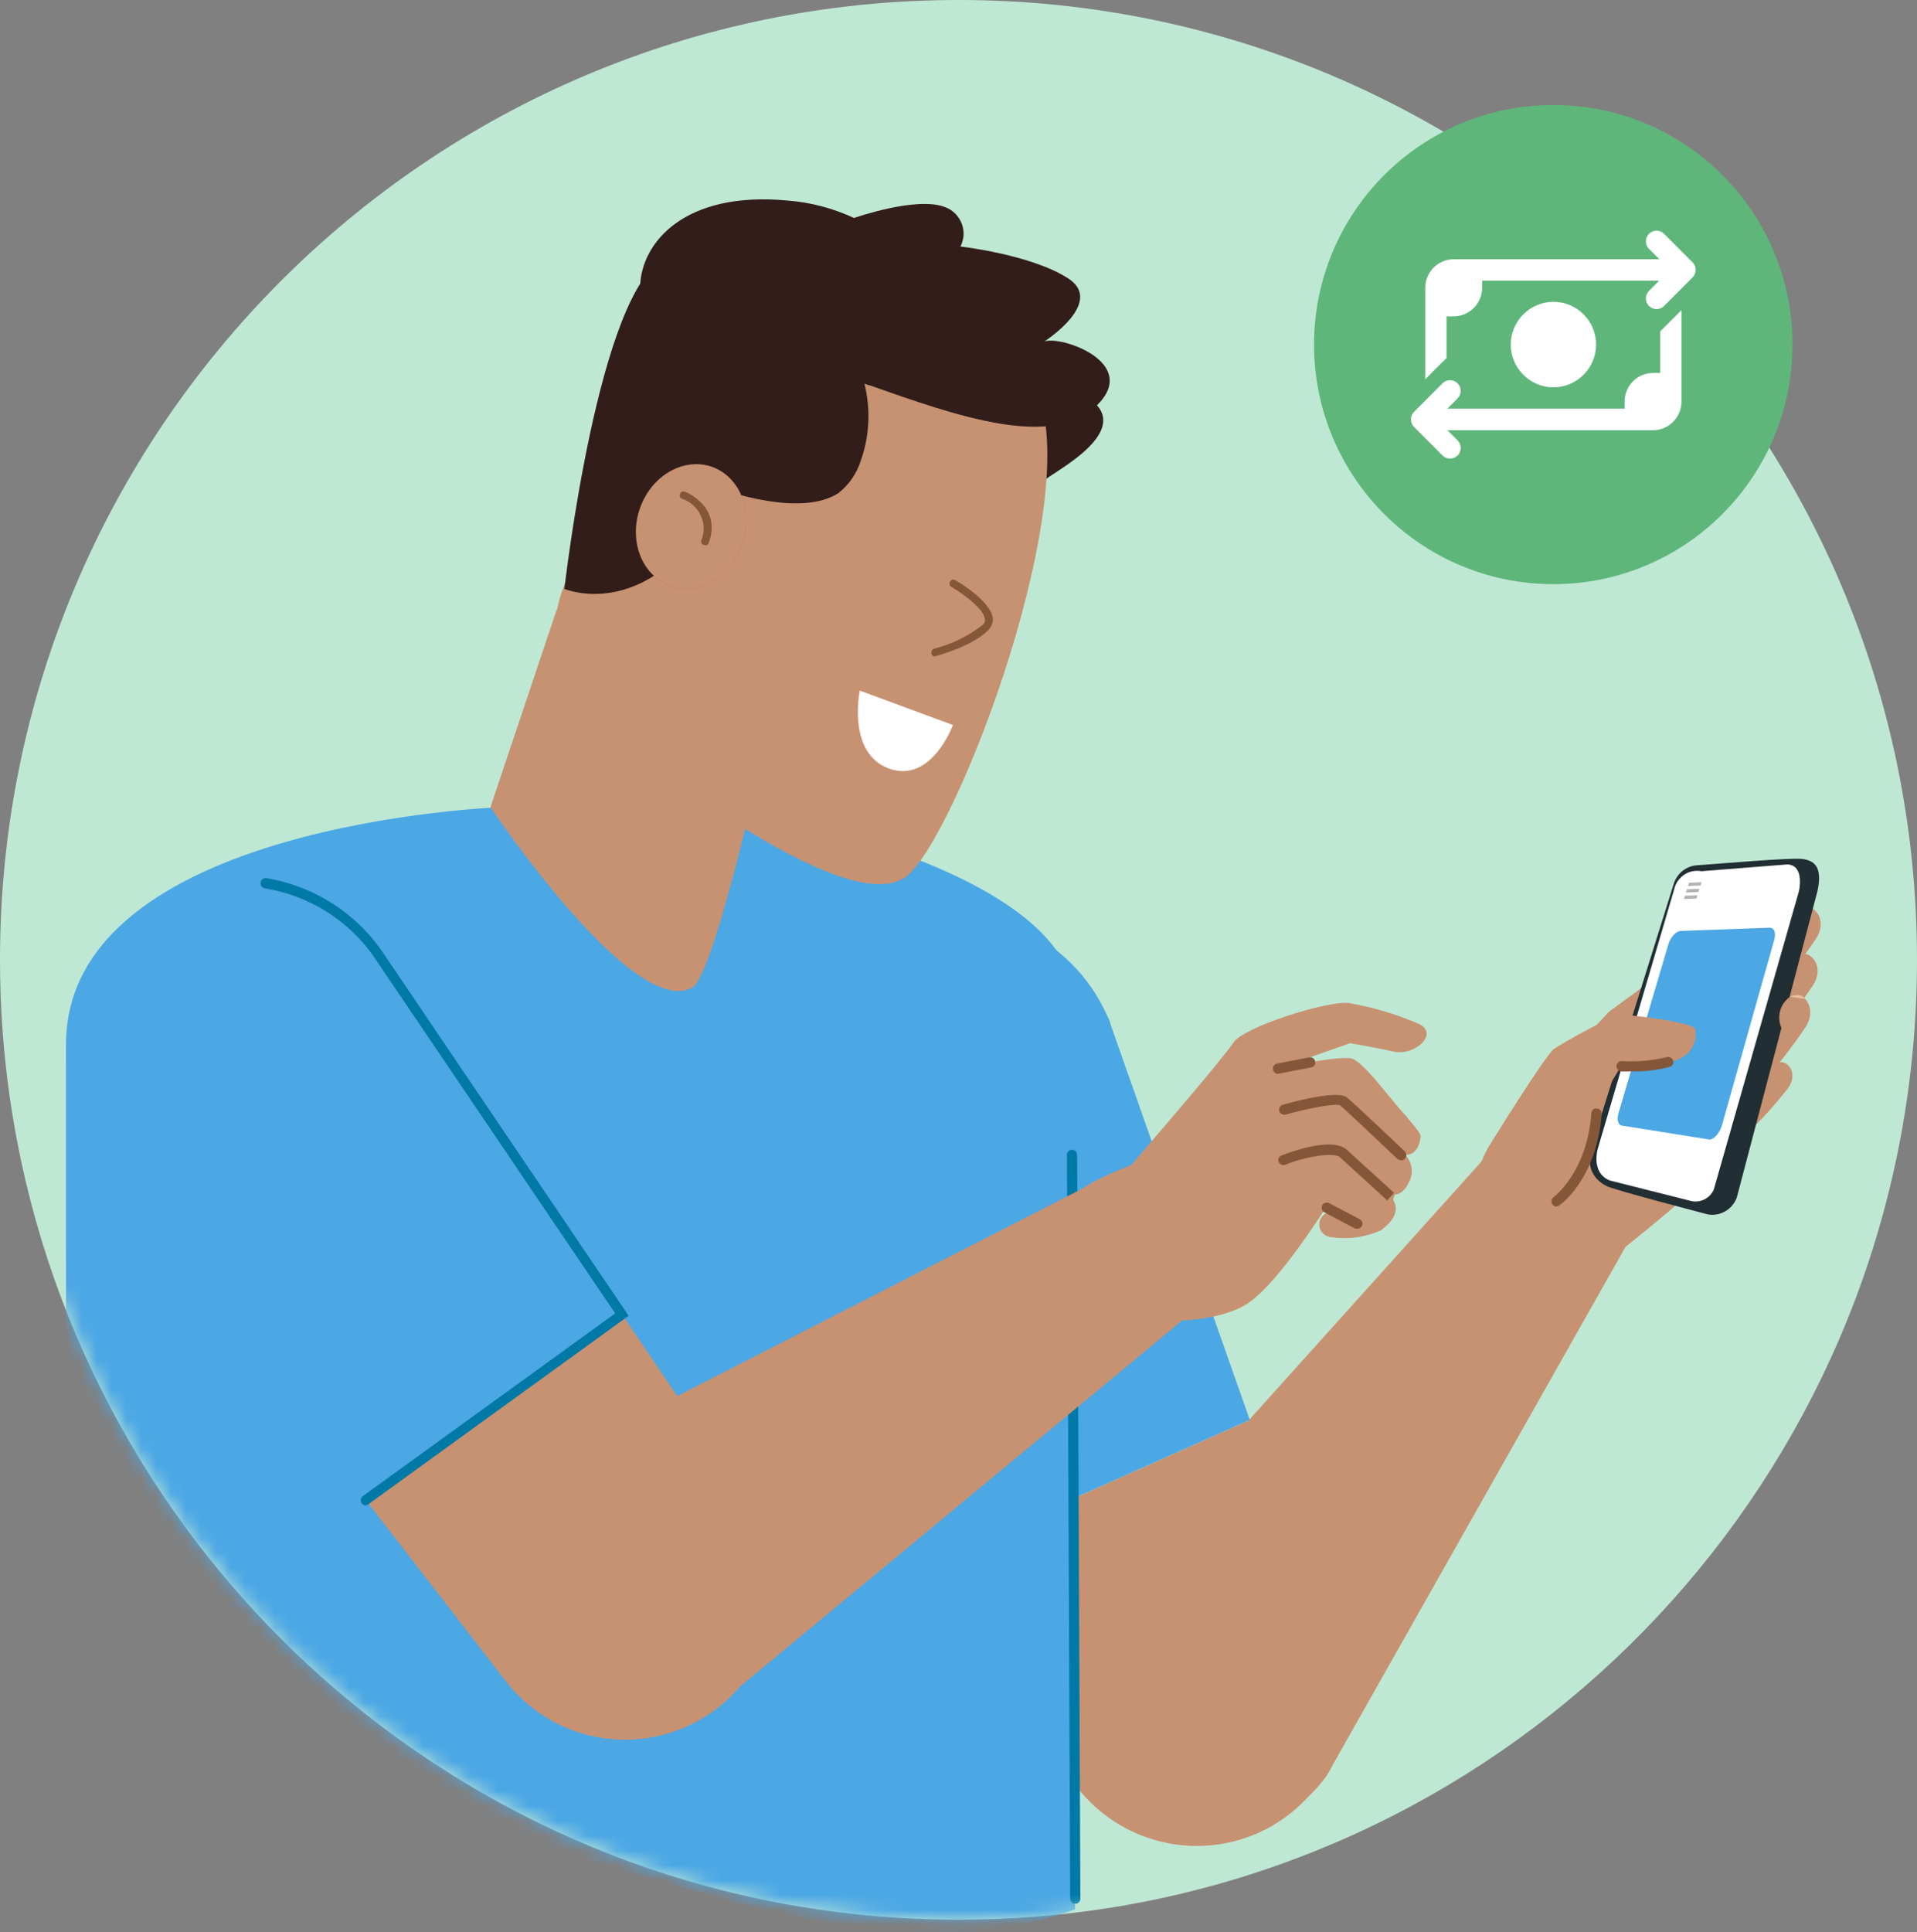 <svg width="129" height="130" viewBox="0 0 129 130" fill="none" xmlns="http://www.w3.org/2000/svg">
<rect x="0" y="0" width="129" height="130" fill="#808080" stroke="none"/>
<g clip-path="url(#clip0_11961_2748)">
<path d="M129 64.572C129 96.689 105.577 123.334 74.91 128.319C71.521 128.866 68.053 129.154 64.505 129.154C33.5 129.154 7.612 107.255 1.411 78.064C0.825 75.288 0.407 72.452 0.189 69.557C0.06 67.905 0 66.244 0 64.572C0 28.913 28.879 0 64.505 0C100.131 0 129 28.913 129 64.572Z" fill="#BFE8D4"/>
<mask id="mask0_11961_2748" style="mask-type:luminance" maskUnits="userSpaceOnUse" x="0" y="0" width="129" height="130">
<path d="M129 64.572C129 96.689 105.577 123.334 74.91 128.319C71.521 128.866 68.053 129.154 64.505 129.154C33.5 129.154 7.612 107.255 1.411 78.064C0.825 75.288 0.407 72.452 0.189 69.557C0.06 67.905 0 66.244 0 64.572C0 28.913 28.879 0 64.505 0C100.131 0 129 28.913 129 64.572Z" fill="white"/>
</mask>
<g mask="url(#mask0_11961_2748)">
<path d="M101.88 75.716L73.369 107.405L73.21 107.584L73.17 107.634C72.385 108.688 71.829 109.892 71.511 111.166C71.193 112.439 71.133 113.763 71.322 115.066C71.521 116.369 71.968 117.613 72.644 118.737C73.319 119.862 74.214 120.847 75.267 121.623C76.32 122.399 77.523 122.966 78.795 123.284C80.067 123.603 81.389 123.662 82.691 123.473C83.992 123.274 85.235 122.827 86.358 122.15C87.481 121.473 88.464 120.578 89.239 119.523C89.408 119.255 89.567 118.976 89.707 118.697L110.208 82.432C110.208 82.432 112.046 78.979 108.061 76.034C105.209 73.895 101.87 75.716 101.87 75.716H101.88Z" fill="#C79271"/>
<path d="M119.858 64.97C119.858 64.97 120.474 64.522 120.673 64.363C121.647 63.597 122.978 64.95 121.925 66.403C121.14 67.557 120.285 68.661 119.371 69.726L119.858 64.97Z" fill="#C79271"/>
<path d="M120.057 61.827L120.882 61.219C121.856 60.453 123.188 61.797 122.134 63.259C121.349 64.413 120.485 65.528 119.57 66.582L120.057 61.827Z" fill="#C79271"/>
<path d="M118.724 72.114C118.724 72.114 119.201 71.766 119.351 71.636C120.116 71.029 121.139 72.094 120.314 73.218C119.45 74.333 118.506 75.368 117.492 76.333L118.724 72.104V72.114Z" fill="#C79271"/>
<path d="M119.36 67.706C119.36 67.706 119.976 67.258 120.175 67.099C121.159 66.333 122.48 67.736 121.437 69.198C120.652 70.353 119.797 71.467 118.883 72.522L119.37 67.706H119.36Z" fill="#C79271"/>
<path d="M100.11 77.258L108.368 68.045L113.744 64.125L118.882 70.881C118.882 70.881 116.338 77.298 116.139 77.676C115.175 79.487 107.692 85.208 107.692 85.208C107.692 85.208 103.091 86.402 101.064 84.511C98.619 82.213 98.858 79.577 100.11 77.268V77.258Z" fill="#C79271"/>
<path d="M103.431 73.278L108.27 68.065L113.647 64.144L118.784 70.9C118.784 70.9 116.24 77.318 116.052 77.686C115.088 79.507 107.018 77.069 107.018 77.069C101.105 80.064 101.811 76.92 103.441 73.278H103.431Z" fill="#C79271"/>
<path d="M107.126 77.049L112.631 59.458C112.741 59.12 112.939 58.822 113.208 58.603C113.486 58.384 113.814 58.245 114.162 58.215C115.414 58.135 120.512 57.687 121.267 57.787C122.022 57.886 122.678 58.234 122.301 59.956L116.875 80.561C116.736 80.949 116.467 81.278 116.109 81.487C115.752 81.695 115.344 81.775 114.937 81.705C114.937 81.705 108.706 80.084 108.13 79.805C107.553 79.516 106.599 78.81 107.126 77.059V77.049Z" fill="#212E33"/>
<path d="M112.674 59.787L107.546 77.189C107.546 77.189 106.989 78.85 108.311 79.417L113.757 80.79C114.065 80.87 114.393 80.84 114.681 80.701C114.969 80.561 115.198 80.323 115.327 80.024L121.051 59.976C121.051 59.976 121.479 58.225 120.286 58.155C120.286 58.155 116.192 58.474 114.502 58.613C114.105 58.543 113.697 58.613 113.359 58.832C113.022 59.051 112.773 59.389 112.674 59.777V59.787Z" fill="white"/>
<path d="M120.504 67.03C120.306 67.159 120.147 67.319 120.018 67.507C119.888 67.697 119.799 67.915 119.759 68.144C119.719 68.373 119.719 68.602 119.769 68.831C119.819 69.06 119.918 69.269 120.047 69.458C120.276 69.856 121.25 68.9 121.508 68.264C121.767 67.637 121.329 66.423 120.514 67.02L120.504 67.03Z" fill="#C79271"/>
<path d="M121.485 67.209C121.485 67.209 121.197 66.722 120.441 67.06L121.485 67.209Z" fill="#E9BE9A"/>
<path d="M114.431 59.577L113.586 59.607L113.656 59.388L114.5 59.358L114.431 59.577Z" fill="#B4B2B3"/>
<path d="M114.292 60.016L113.457 60.046L113.517 59.827L114.361 59.797L114.292 60.016Z" fill="#B4B2B3"/>
<path d="M114.161 60.453L113.316 60.483L113.386 60.264L114.231 60.234L114.161 60.453Z" fill="#B4B2B3"/>
<path d="M115.019 76.661L109.206 75.736C108.898 75.736 108.768 75.357 108.917 74.88L112.266 63.537C112.415 63.05 112.793 62.642 113.091 62.632L119.094 62.413C119.402 62.413 119.531 62.791 119.382 63.269L115.854 75.775C115.685 76.263 115.337 76.671 115.009 76.671L115.019 76.661Z" fill="#4CA7E5"/>
<path d="M100.11 77.258C100.11 77.258 103.985 70.97 104.582 70.562C105.178 70.144 108.606 68.254 109.014 68.254C109.421 68.254 113.943 68.741 114.072 69.239C114.201 69.726 114.072 71.209 112.244 71.448C111.21 71.597 110.167 71.667 109.123 71.667L107.245 74.781C107.354 76.243 107.056 77.696 106.38 78.999C105.257 81.129 101.064 81.875 101.064 81.875L100.09 77.258H100.11Z" fill="#C79271"/>
<path d="M109.669 72.084H109.103C109.013 72.084 108.924 72.034 108.864 71.965C108.805 71.895 108.765 71.805 108.775 71.716C108.775 71.666 108.775 71.626 108.805 71.586C108.825 71.547 108.854 71.507 108.884 71.477C108.914 71.447 108.954 71.427 109.004 71.407C109.043 71.397 109.093 71.387 109.143 71.387C110.146 71.447 111.16 71.358 112.144 71.129C112.233 71.099 112.323 71.099 112.402 71.139C112.482 71.178 112.551 71.248 112.581 71.328C112.611 71.417 112.611 71.507 112.581 71.586C112.541 71.666 112.482 71.736 112.392 71.766C111.508 72.004 110.594 72.114 109.679 72.074L109.669 72.084Z" fill="#855638"/>
<path d="M104.753 81.178C104.693 81.178 104.643 81.168 104.594 81.138C104.544 81.108 104.504 81.078 104.464 81.028C104.415 80.949 104.395 80.859 104.405 80.77C104.425 80.68 104.474 80.601 104.544 80.541C104.544 80.541 106.79 78.909 107.088 74.9C107.088 74.85 107.098 74.81 107.118 74.77C107.138 74.731 107.167 74.691 107.197 74.661C107.227 74.631 107.277 74.611 107.317 74.591C107.356 74.581 107.406 74.571 107.456 74.581C107.505 74.581 107.545 74.591 107.585 74.611C107.625 74.631 107.664 74.661 107.694 74.691C107.724 74.721 107.744 74.76 107.764 74.81C107.774 74.85 107.784 74.9 107.784 74.939C107.446 79.307 105.041 81.019 104.941 81.088C104.882 81.128 104.812 81.158 104.743 81.168L104.753 81.178Z" fill="#855638"/>
<path d="M71.241 118.17C72.314 120.578 74.282 122.468 76.726 123.453C79.171 124.438 81.894 124.438 84.339 123.453C86.783 122.468 88.741 120.568 89.814 118.16C90.887 115.753 90.977 113.026 90.073 110.549L84.09 95.535L65 104.042L71.251 118.17H71.241Z" fill="#C79271"/>
<path d="M74.54 68.413C73.337 65.647 71.101 63.458 68.309 62.314C65.516 61.17 62.386 61.17 59.593 62.294C56.801 63.428 54.555 65.607 53.343 68.373C52.13 71.139 52.051 74.263 53.114 77.089C53.204 77.298 53.293 77.507 53.392 77.706L65.009 104.032L84.1 95.525L74.778 69.05C74.709 68.841 74.669 68.632 74.549 68.423L74.54 68.413Z" fill="#4CA7E5"/>
<path d="M48.862 54.315H33.569C33.569 54.315 4.441 55.379 4.441 70.273V104.38C12.6 113.922 23.462 120.767 35.586 123.991C47.72 127.214 60.539 132.697 72.345 128.458V67.597C72.345 58.105 48.852 54.315 48.852 54.315H48.862Z" fill="#4CA7E5"/>
<path d="M72.363 128.08C72.274 128.08 72.184 128.04 72.125 127.98C72.065 127.921 72.025 127.831 72.016 127.742L71.797 77.706C71.797 77.616 71.837 77.527 71.896 77.457C71.956 77.387 72.045 77.357 72.145 77.357C72.244 77.357 72.324 77.397 72.383 77.457C72.443 77.517 72.483 77.606 72.483 77.696L72.701 127.732C72.701 127.732 72.701 127.821 72.681 127.861C72.661 127.901 72.642 127.941 72.612 127.97C72.582 128 72.542 128.03 72.502 128.05C72.463 128.07 72.413 128.08 72.373 128.07L72.363 128.08Z" fill="#0079A7"/>
<path d="M46.589 66.443C42.594 68.651 33.004 54.304 33.004 54.304L37.436 41.091C37.436 41.091 41.332 32.784 47.006 34.495C55.214 36.962 52.005 47.718 52.005 47.718C52.005 47.718 48.208 65.527 46.589 66.443Z" fill="#C79271"/>
<path d="M70.369 32.276C70.448 31.988 75.576 29.52 73.907 27.371C72.237 25.232 68.461 25.7 68.461 25.7L70.369 32.276Z" fill="#321D1A"/>
<path d="M60.845 59.06C57.318 61.368 46.684 53.787 40.493 48.911C39.132 47.837 38.148 46.364 37.681 44.693C37.214 43.021 37.273 41.25 37.87 39.629L43.753 23.5C44.419 21.66 45.72 20.108 47.43 19.143C49.139 18.178 51.126 17.849 53.054 18.217C59.027 19.381 67.037 21.67 69.461 25.68C73.546 32.435 64.224 56.851 60.855 59.07L60.845 59.06Z" fill="#C79271"/>
<path d="M45.056 39.39C46.944 40.086 49.13 38.852 49.925 36.654C50.72 34.455 49.836 32.117 47.948 31.42C46.059 30.734 43.873 31.948 43.078 34.156C42.283 36.365 43.188 38.693 45.056 39.39Z" fill="#AA6848"/>
<path d="M47.244 37.251H47.155C47.085 37.231 47.036 37.181 47.006 37.111C46.976 37.051 46.976 36.972 46.996 36.912C47.105 36.644 47.155 36.365 47.145 36.077C47.145 35.788 47.075 35.509 46.946 35.251C46.827 34.992 46.658 34.753 46.44 34.564C46.231 34.375 45.972 34.226 45.704 34.136C45.635 34.116 45.585 34.067 45.555 33.997C45.525 33.937 45.525 33.858 45.545 33.798C45.565 33.728 45.615 33.679 45.684 33.649C45.744 33.619 45.823 33.619 45.883 33.639C46.221 33.758 46.529 33.937 46.787 34.176C47.056 34.415 47.264 34.703 47.413 35.022C47.562 35.34 47.652 35.688 47.662 36.047C47.672 36.405 47.612 36.753 47.493 37.091C47.473 37.141 47.433 37.181 47.394 37.211C47.354 37.241 47.294 37.251 47.244 37.251Z" fill="#733824"/>
<path d="M58.542 25.928C64.425 28.008 70.755 30.217 73.766 27.321C76.787 24.426 71.411 22.556 70.278 22.974C70.278 22.974 74.372 20.347 71.888 18.735C69.403 17.123 64.633 16.586 64.633 16.586C64.753 16.347 64.822 16.088 64.842 15.82C64.852 15.551 64.812 15.283 64.713 15.034C64.614 14.785 64.465 14.556 64.276 14.367C64.087 14.178 63.858 14.029 63.61 13.939C61.702 13.173 57.468 14.666 57.468 14.666C56.057 14.009 54.547 13.611 52.996 13.492C46 12.835 43.168 16.377 43.079 19.213C42.989 22.048 52.619 23.869 58.532 25.939L58.542 25.928Z" fill="#321D1A"/>
<path d="M62.925 44.166C62.865 44.166 62.806 44.146 62.766 44.117C62.716 44.077 62.686 44.027 62.676 43.967C62.676 43.937 62.666 43.898 62.676 43.868C62.676 43.838 62.696 43.798 62.706 43.768C62.726 43.738 62.746 43.709 62.776 43.689C62.806 43.669 62.835 43.649 62.865 43.639C64.068 43.34 65.191 42.783 66.154 42.017C66.204 41.967 66.244 41.908 66.264 41.838C66.284 41.768 66.294 41.699 66.274 41.629C66.154 40.863 64.604 39.828 64.028 39.49C63.998 39.47 63.968 39.45 63.948 39.42C63.928 39.391 63.909 39.361 63.899 39.331C63.899 39.301 63.889 39.261 63.899 39.231C63.899 39.202 63.919 39.162 63.928 39.132C63.948 39.102 63.968 39.072 63.998 39.052C64.028 39.032 64.058 39.012 64.087 39.002C64.117 39.002 64.157 38.992 64.187 39.002C64.217 39.002 64.256 39.022 64.286 39.032C64.525 39.172 66.592 40.395 66.8 41.54C66.82 41.689 66.81 41.838 66.761 41.987C66.711 42.127 66.632 42.266 66.532 42.365C65.439 43.49 63.094 44.097 62.994 44.136H62.935L62.925 44.166Z" fill="#855638"/>
<path d="M48.753 32.972C48.753 32.972 53.871 34.843 56.425 33.171C57.13 32.614 57.657 31.848 57.925 30.992C58.621 29.032 58.611 26.883 57.895 24.923C57.18 22.963 55.799 21.322 53.99 20.287C50.73 18.396 46.755 16.526 44.778 17.392C40.276 19.361 37.98 39.619 37.98 39.619C37.98 39.619 44.102 42.225 48.753 32.982V32.972Z" fill="#321D1A"/>
<path d="M45.056 39.39C46.944 40.086 49.13 38.852 49.925 36.654C50.72 34.455 49.836 32.117 47.948 31.42C46.059 30.734 43.873 31.948 43.078 34.156C42.283 36.365 43.188 38.693 45.056 39.39Z" fill="#C79271"/>
<path d="M47.441 36.664C47.441 36.664 47.382 36.664 47.352 36.664C47.322 36.654 47.292 36.634 47.263 36.614C47.233 36.595 47.213 36.565 47.203 36.535C47.193 36.505 47.183 36.465 47.183 36.435C47.183 36.406 47.183 36.366 47.203 36.336C47.312 36.067 47.362 35.779 47.352 35.5C47.352 35.212 47.273 34.933 47.153 34.674C47.034 34.416 46.855 34.177 46.647 33.988C46.428 33.799 46.179 33.65 45.911 33.56C45.881 33.55 45.852 33.53 45.822 33.51C45.792 33.49 45.772 33.461 45.762 33.431C45.752 33.401 45.742 33.361 45.742 33.331C45.742 33.301 45.742 33.261 45.762 33.232C45.772 33.202 45.792 33.172 45.812 33.142C45.832 33.112 45.861 33.092 45.891 33.082C45.921 33.072 45.961 33.062 45.991 33.062C46.02 33.062 46.06 33.062 46.09 33.082C46.09 33.082 48.604 34.038 47.69 36.535C47.67 36.585 47.64 36.624 47.591 36.654C47.541 36.684 47.491 36.694 47.441 36.694V36.664Z" fill="#855638"/>
<path d="M75.346 78.681L37.414 98.103L37.195 98.212H37.146C36.043 98.918 35.089 99.834 34.333 100.908C33.578 101.983 33.051 103.197 32.763 104.48C32.485 105.764 32.455 107.087 32.684 108.38C32.912 109.674 33.389 110.907 34.095 112.012C34.8 113.116 35.715 114.071 36.788 114.828C37.861 115.584 39.074 116.111 40.356 116.39C41.638 116.668 42.959 116.698 44.251 116.469C45.543 116.24 46.775 115.763 47.878 115.056C48.127 114.867 48.375 114.658 48.604 114.45L80.692 87.894C80.692 87.894 83.634 85.327 80.971 81.159C79.102 78.174 75.326 78.681 75.326 78.681H75.346Z" fill="#C79271"/>
<path d="M89.37 83.198C90.522 83.406 91.715 83.287 92.788 82.829C93.712 82.521 91.794 81.029 91.794 81.029C90.88 81.009 89.986 81.228 89.181 81.655C89.042 81.745 88.933 81.864 88.863 82.014C88.793 82.163 88.763 82.322 88.783 82.481C88.803 82.64 88.873 82.8 88.972 82.919C89.072 83.048 89.211 83.138 89.37 83.188V83.198Z" fill="#C79271"/>
<path d="M92.908 82.769C92.908 82.769 94.915 81.536 93.295 80.232C93.295 80.232 94.219 80.859 94.826 79.506C94.975 79.218 95.034 78.879 94.985 78.561C94.935 78.232 94.786 77.934 94.567 77.695C94.567 77.695 95.452 77.815 95.601 76.461C95.64 76.173 94.239 74.69 94.239 74.69C94.239 74.69 92.301 81.257 92.132 81.745C91.854 82.57 92.649 82.939 92.908 82.769Z" fill="#C79271"/>
<path d="M76.124 78.382C76.124 78.382 82.305 71.229 82.99 70.154C83.676 69.08 89.321 67.329 90.732 67.478C92.332 67.746 93.902 68.214 95.402 68.851C96.933 69.507 95.214 71.059 93.802 70.751C92.401 70.443 90.851 70.184 90.851 70.184L86.011 71.885C86.011 71.885 89.847 71.04 90.901 71.199C91.735 71.328 93.902 74.412 94.647 75.109C95.392 75.805 93.604 81.457 93.117 82.412C92.63 83.367 89.231 81.218 89.231 81.218C89.231 81.218 85.972 86.441 83.895 87.735C81.818 89.028 78.29 88.859 78.29 88.859C78.29 88.859 72.268 90.461 70.787 85.984C69.068 80.71 74.225 79.228 76.114 78.382H76.124Z" fill="#C79271"/>
<path d="M85.998 72.243C85.909 72.243 85.829 72.213 85.769 72.154C85.71 72.094 85.67 72.014 85.66 71.935C85.66 71.845 85.67 71.766 85.72 71.696C85.769 71.626 85.839 71.577 85.928 71.557L88.135 71.129C88.224 71.129 88.304 71.149 88.373 71.199C88.443 71.248 88.492 71.328 88.502 71.407C88.522 71.497 88.502 71.577 88.463 71.656C88.423 71.726 88.343 71.786 88.264 71.805L86.058 72.233H85.998V72.243Z" fill="#855638"/>
<path d="M94.257 78.054C94.168 78.054 94.088 78.014 94.019 77.954C92.856 76.85 90.53 74.661 90.183 74.363C89.874 74.213 88.036 74.562 86.506 74.99C86.416 75.009 86.327 74.999 86.247 74.95C86.168 74.9 86.108 74.83 86.088 74.741C86.078 74.701 86.068 74.651 86.078 74.611C86.078 74.572 86.098 74.522 86.118 74.482C86.138 74.442 86.168 74.412 86.207 74.382C86.247 74.353 86.287 74.333 86.327 74.323C87.688 73.945 90.063 73.388 90.62 73.825C91.176 74.263 94.396 77.338 94.535 77.467C94.595 77.537 94.635 77.616 94.635 77.716C94.635 77.815 94.595 77.895 94.535 77.964C94.505 78.004 94.456 78.024 94.416 78.044C94.376 78.064 94.317 78.074 94.267 78.074L94.257 78.054Z" fill="#855638"/>
<path d="M93.334 80.75C93.334 80.75 90.561 78.203 90.154 77.845C89.746 77.487 87.709 77.845 86.487 78.362C86.397 78.392 86.308 78.392 86.228 78.362C86.149 78.323 86.079 78.263 86.049 78.173C86.029 78.134 86.019 78.084 86.019 78.044C86.019 77.994 86.019 77.955 86.049 77.915C86.069 77.875 86.089 77.835 86.129 77.805C86.159 77.775 86.198 77.746 86.238 77.736C86.795 77.517 89.627 76.462 90.621 77.348C91.028 77.706 93.811 80.253 93.811 80.253L93.344 80.77L93.334 80.75Z" fill="#855638"/>
<path d="M91.337 82.661C91.337 82.661 91.257 82.661 91.217 82.661C91.217 82.661 91.168 82.661 89.081 81.537C89.011 81.487 88.962 81.417 88.942 81.338C88.922 81.258 88.942 81.168 88.971 81.089C89.011 81.009 89.081 80.96 89.16 80.93C89.24 80.9 89.329 80.9 89.409 80.93L91.496 82.024C91.565 82.064 91.615 82.114 91.655 82.183C91.684 82.253 91.694 82.332 91.674 82.402C91.655 82.482 91.615 82.541 91.555 82.591C91.496 82.641 91.416 82.661 91.347 82.671V82.651L91.337 82.661Z" fill="#855638"/>
<path d="M64.117 48.772L57.856 46.464C57.856 46.464 56.972 50.663 59.824 51.707C62.676 52.742 64.127 48.772 64.127 48.772H64.117Z" fill="white"/>
<path d="M34.066 113.156C35.685 115.225 38.051 116.578 40.644 116.946C43.248 117.315 45.882 116.648 48.018 115.116C50.145 113.574 51.596 111.265 52.063 108.678C52.53 106.092 51.973 103.425 50.522 101.236L41.867 88.451L24.625 100.938L34.076 113.156H34.066Z" fill="#C79271"/>
<path d="M25.37 64.065C24.486 62.831 23.353 61.796 22.061 61C20.769 60.204 19.328 59.667 17.838 59.428C16.337 59.189 14.807 59.249 13.336 59.597C11.865 59.946 10.464 60.592 9.242 61.478C8.009 62.363 6.966 63.487 6.171 64.781C5.376 66.074 4.839 67.507 4.601 69.01C4.362 70.512 4.422 72.044 4.77 73.517C5.118 74.989 5.763 76.392 6.648 77.616C6.777 77.805 6.916 77.974 7.055 78.143L24.635 100.927L41.877 88.441L25.758 64.632C25.639 64.433 25.539 64.244 25.37 64.065Z" fill="#4CA7E5"/>
<path d="M24.633 101.286C24.573 101.286 24.524 101.276 24.474 101.247C24.424 101.217 24.384 101.187 24.345 101.137C24.315 101.097 24.295 101.057 24.285 101.018C24.275 100.978 24.275 100.928 24.285 100.878C24.285 100.829 24.305 100.789 24.335 100.749C24.355 100.709 24.394 100.679 24.424 100.65L41.398 88.362L25.458 64.811L25.09 64.264C23.361 61.856 20.747 60.245 17.826 59.767C17.736 59.747 17.657 59.697 17.597 59.628C17.547 59.548 17.518 59.459 17.538 59.369C17.557 59.28 17.607 59.2 17.677 59.14C17.756 59.091 17.846 59.071 17.935 59.081C21.026 59.598 23.778 61.309 25.607 63.846C25.736 64.035 25.865 64.234 25.994 64.424L42.302 88.521L24.782 101.207C24.782 101.207 24.683 101.266 24.623 101.276L24.633 101.286Z" fill="#0079A7"/>
</g>
<path d="M104.525 39.301C113.416 39.301 120.624 32.084 120.624 23.183C120.624 14.281 113.416 7.064 104.525 7.064C95.633 7.064 88.426 14.281 88.426 23.183C88.426 32.084 95.633 39.301 104.525 39.301Z" fill="#5FB67B"/>
<path d="M111.66 17.432L110.965 16.745C110.686 16.467 110.686 16.009 110.965 15.73C111.243 15.452 111.7 15.452 111.978 15.73L113.896 17.651C114.035 17.79 114.105 17.969 114.105 18.158C114.105 18.347 114.026 18.536 113.896 18.666L111.978 20.586C111.7 20.864 111.243 20.864 110.965 20.586C110.686 20.307 110.686 19.849 110.965 19.571L111.65 18.884H99.735V19.362C99.735 20.417 98.881 21.282 97.817 21.282H97.34V24.088L96.466 24.954L95.909 25.521V19.362C95.909 18.307 96.764 17.442 97.827 17.442H111.66V17.432ZM111.72 25.103V22.297L112.594 21.422L113.151 20.864V27.023C113.151 28.078 112.296 28.943 111.233 28.943H97.4L98.086 29.63C98.364 29.908 98.364 30.366 98.086 30.645C97.807 30.923 97.35 30.923 97.072 30.645L95.154 28.724C95.015 28.585 94.945 28.406 94.945 28.217C94.945 28.028 95.025 27.839 95.154 27.71L97.072 25.789C97.35 25.511 97.807 25.511 98.086 25.789C98.364 26.068 98.364 26.526 98.086 26.804L97.4 27.491H102.617C102.617 27.491 102.617 27.491 102.627 27.491H109.325V27.013C109.325 25.959 110.18 25.093 111.243 25.093H111.72V25.103ZM104.535 20.307C106.125 20.307 107.407 21.601 107.407 23.183C107.407 24.765 106.115 26.058 104.535 26.058C102.955 26.058 101.663 24.765 101.663 23.183C101.663 21.601 102.955 20.307 104.535 20.307Z" fill="white"/>
</g>
<defs>
<clipPath id="clip0_11961_2748">
<rect width="129" height="130" fill="white"/>
</clipPath>
</defs>
</svg>
